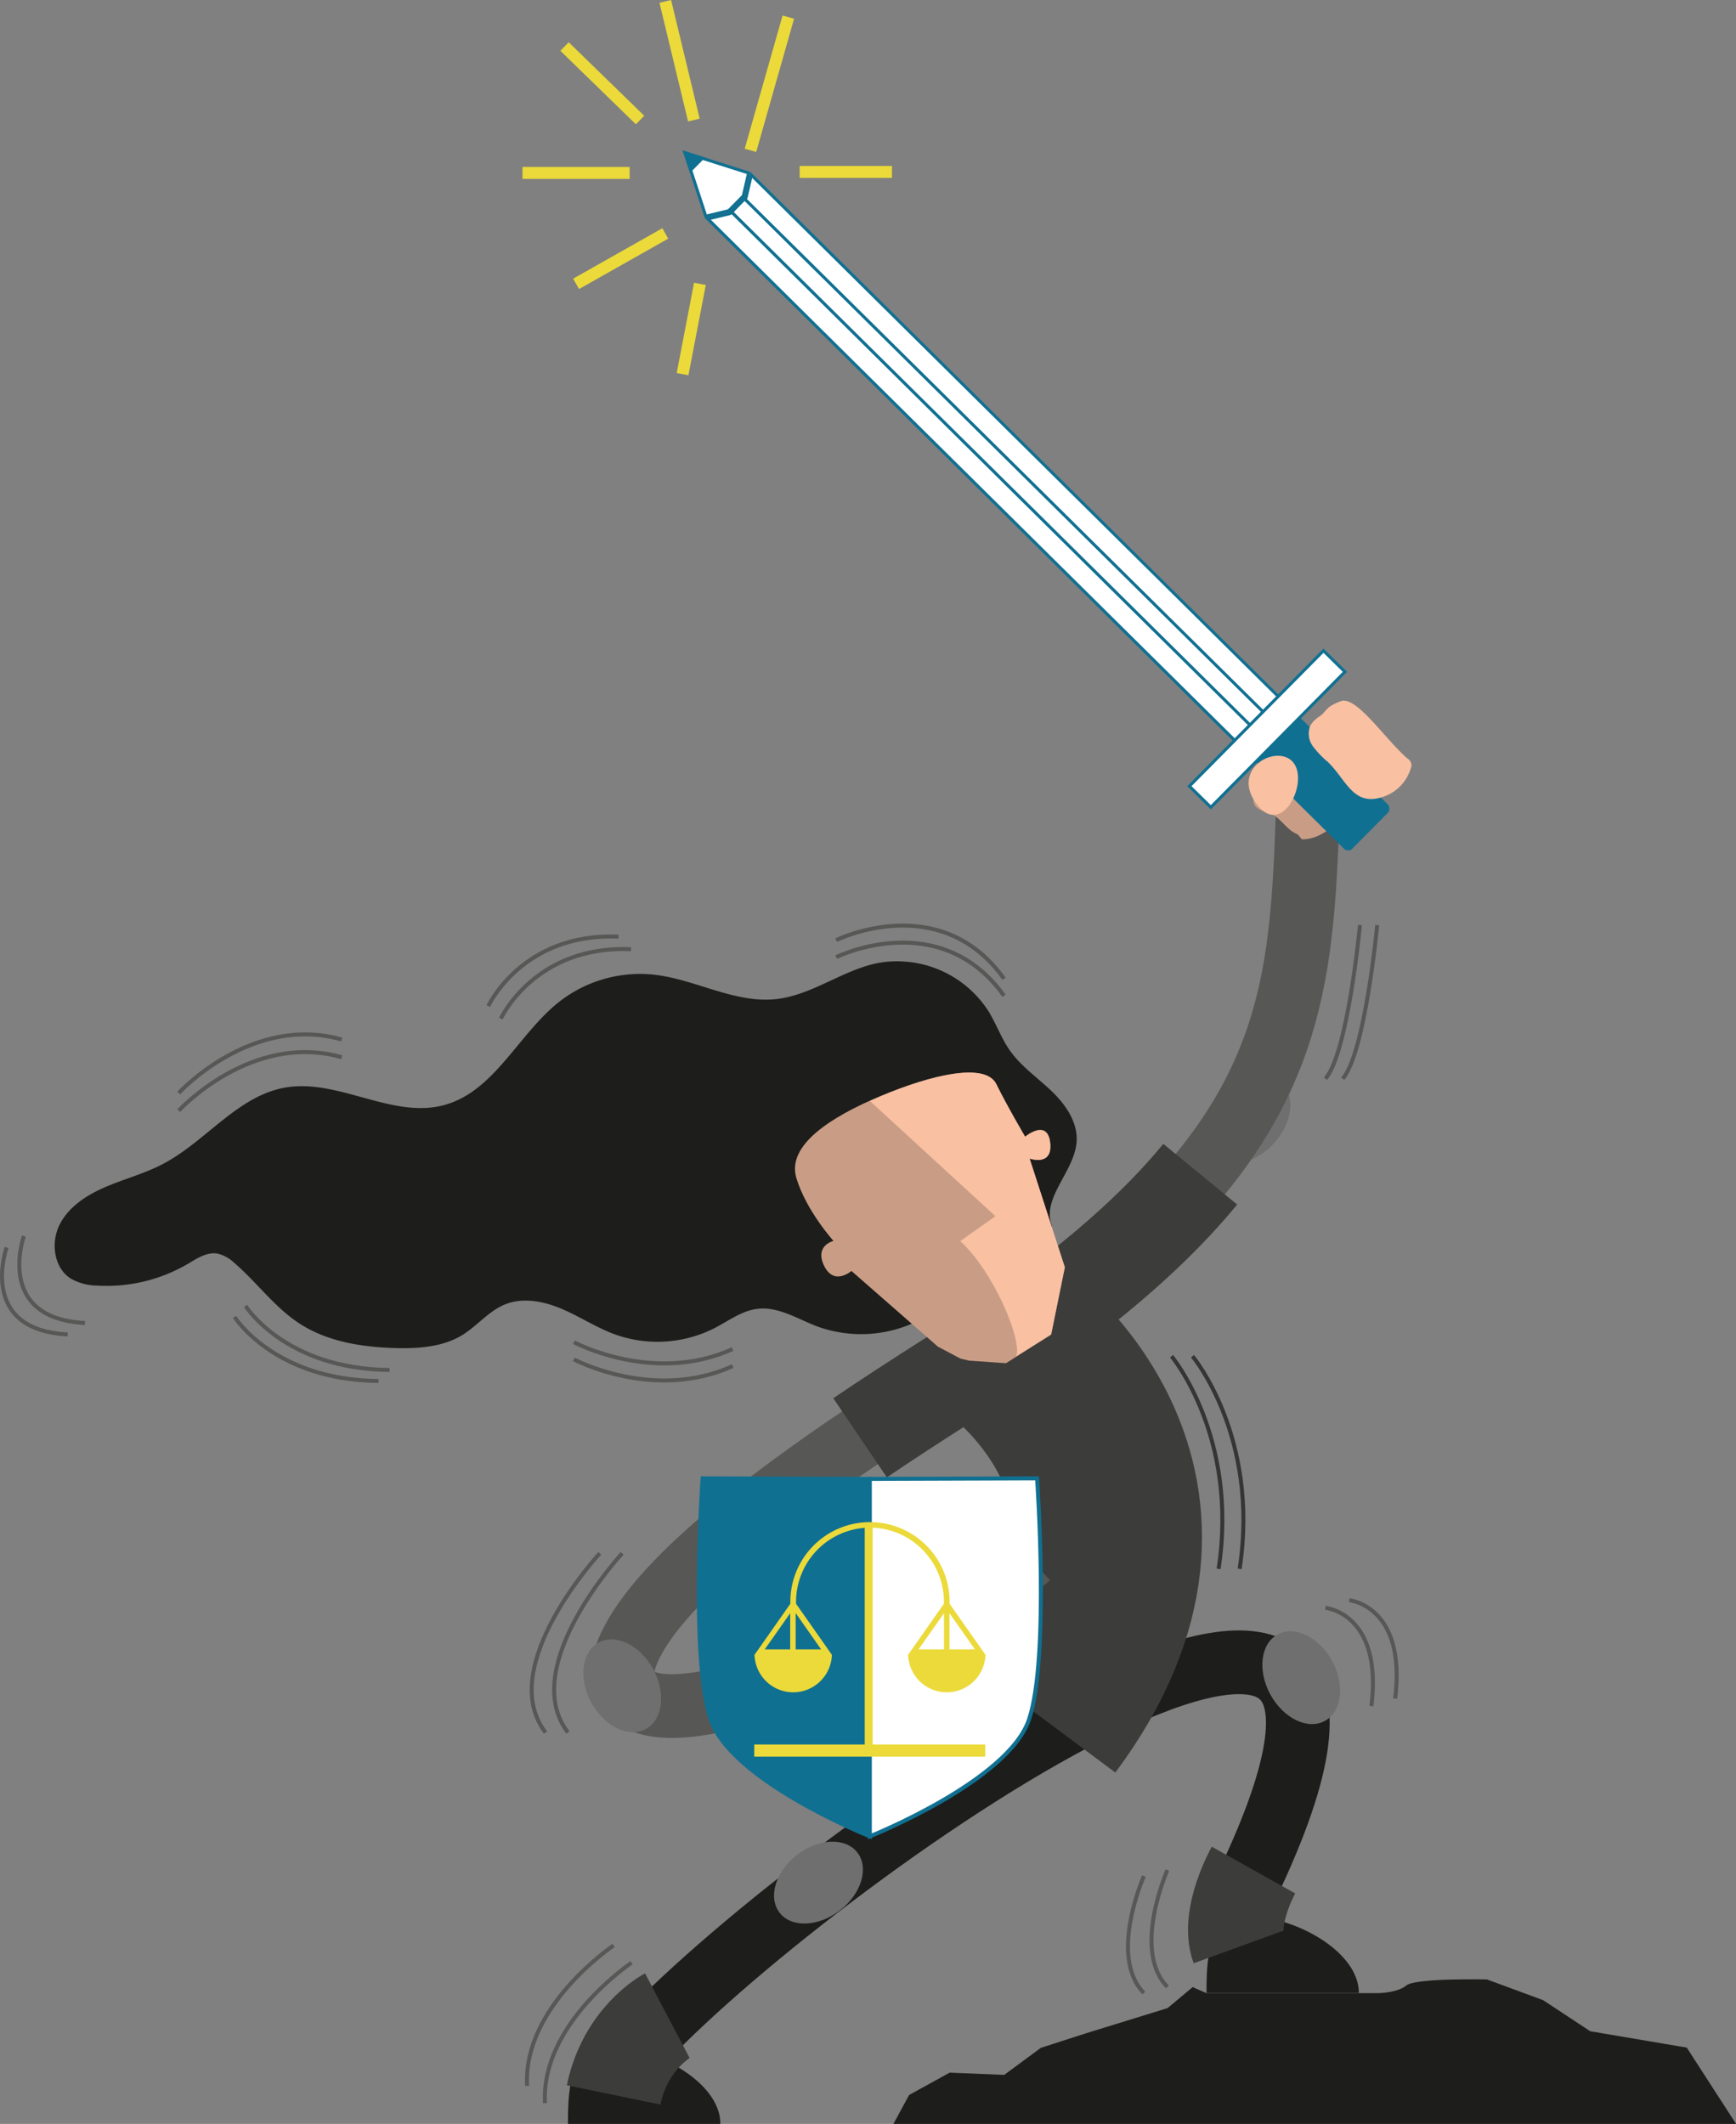 <svg id="Laag_1" data-name="Laag 1" xmlns="http://www.w3.org/2000/svg" viewBox="0 0 435.98 533.27"><rect x="0" y="0" width="435.98" height="533.27" fill="#808080" stroke="none"/><defs><style>.cls-1{fill:#706f6f;}.cls-12,.cls-13,.cls-17,.cls-2,.cls-3,.cls-4,.cls-5{fill:none;}.cls-2{stroke:#1d1d1b;}.cls-12,.cls-13,.cls-16,.cls-17,.cls-2,.cls-3,.cls-4,.cls-5,.cls-6,.cls-7{stroke-miterlimit:10;}.cls-2,.cls-4{stroke-width:16px;}.cls-3,.cls-5{stroke:#3c3c3b;}.cls-3{stroke-width:47px;}.cls-13,.cls-4{stroke:#575756;}.cls-5{stroke-width:24px;}.cls-14,.cls-6{fill:#107091;}.cls-16,.cls-6,.cls-7{stroke:#107091;}.cls-15,.cls-16,.cls-7{fill:#fff;}.cls-8{fill:#ebda3a;}.cls-9{fill:#1d1d1b;}.cls-10{fill:#c99d85;}.cls-11{fill:#f9c0a2;}.cls-12{stroke:#353534;}.cls-16{stroke-width:0.76px;}.cls-17{stroke:#ebda3a;stroke-width:3px;}</style></defs><ellipse class="cls-1" cx="313.58" cy="280.94" rx="12.37" ry="8.83" transform="translate(-103.95 335.04) rotate(-49.24)"/><path class="cls-2" d="M161.78,512c46.31-48.65,210.73-162.82,151.41-38.66"/><path class="cls-3" d="M253.19,337s50.8,36.71,8.08,94"/><path class="cls-4" d="M258.34,390.85C248.18,400,157,448.24,156.26,419.16,160.9,393.61,224.92,355,253.19,337c70.08-48.52,73.5-82.14,75.2-132.33"/><path class="cls-5" d="M216,361c14-9.48,27.65-17.92,37.2-24,21.95-15.2,37.36-28.94,48.23-42.18"/><path class="cls-6" d="M218.45,461.07s-34.84-13.89-40-29.4-2-60.49-2-60.49l42,.14Z"/><path class="cls-7" d="M218.45,461.07s34.84-13.89,40-29.4,2-60.49,2-60.49l-42,.14Z"/><path class="cls-8" d="M219.16,383.57a18.64,18.64,0,0,1,17.9,18.6h0v.5l-9,12.82h0a9.72,9.72,0,0,0,19.43,0h0l-9-12.82v-.5h0a20,20,0,0,0-40,0v.5l-9,12.82h0a9.72,9.72,0,0,0,19.43,0h0l-9-12.82v-.5a18.64,18.64,0,0,1,17.25-18.56V438H189.43v3.06h58V438H219.16Zm17.92,30.55h-6.39l6.39-9.08Zm1.37-9.08,6.39,9.08h-6.39Zm-40,9.08h-6.39l6.39-9.08Zm7.76,0h-6.39V405Z"/><path class="cls-9" d="M264.19,307.84c-2.75-7.06,5.72-13.68,6.19-21.24.31-4.86-2.78-9.3-6.31-12.67s-7.65-6.19-10.45-10.18c-2.12-3-3.38-6.56-5.29-9.72a27.24,27.24,0,0,0-28.08-12.19c-8.78,1.83-16.33,8-25.24,9-10.49,1.19-20.38-5-30.87-6.13a33,33,0,0,0-23.46,6.63c-10.47,8.1-16.39,22.7-29.18,26.13-13.06,3.51-26.57-6.74-39.89-4.4-12.07,2.12-20,13.68-30.89,19.28C36.2,294.7,31.22,296,26.55,298S17.31,302.9,15,307.43s-1.5,10.89,2.79,13.61a13.72,13.72,0,0,0,6.53,1.74,40.29,40.29,0,0,0,22.85-5.45c2.33-1.38,4.83-3.06,7.49-2.57A9,9,0,0,1,58.74,317c5.69,4.86,10.14,11.16,16.4,15.26,7.13,4.67,15.93,6,24.46,6.22,5.67.12,11.63-.3,16.47-3.26,3.79-2.32,6.67-6.05,10.78-7.72,4.54-1.83,9.76-.77,14.27,1.15s8.64,4.67,13.23,6.36a31.69,31.69,0,0,0,25.18-1.59c3.49-1.81,6.78-4.32,10.67-4.8,5.26-.64,10.11,2.55,15.07,4.43a32.29,32.29,0,0,0,33.7-7.42Z"/><path class="cls-10" d="M252.65,342.27l-9.25-.64-2.19-.52-5.67-3-21.71-19s-4.35,3.83-6.85-1.28,2.34-6.27,2.34-6.27S202.47,304,200,295.78s8.57-15.32,21.19-20.61,26.26-8.55,29-3,7.24,13.21,7.24,13.21,5.58-4.67,6.28,1.47-5.16,4-5.16,4l8.84,27.3L264,335.07Z"/><path class="cls-11" d="M250,305.36l-8.85,6.26c8.15,7.36,15.57,24.58,14.1,28.9h0l8.72-5.45,3.46-16.86-8.84-27.3s5.86,2.07,5.16-4-6.28-1.47-6.28-1.47-4.51-7.62-7.24-13.21-16.39-2.33-29,3c-.93.39-1.86.79-2.77,1.2Z"/><path class="cls-9" d="M142.64,533.27c0-10.57.79-19.14,11.36-19.14s26.92,8.57,26.92,19.14Z"/><path class="cls-9" d="M303,500.4c0-10.57.78-19.14,11.35-19.14s26.92,8.57,26.92,19.14Z"/><ellipse class="cls-1" cx="326.79" cy="421.23" rx="8.83" ry="12.37" transform="translate(-162.32 209.11) rotate(-28.75)"/><ellipse class="cls-1" cx="156.26" cy="423.27" rx="8.83" ry="12.37" transform="translate(-184.32 127.34) rotate(-28.75)"/><ellipse class="cls-1" cx="206.21" cy="473.52" rx="12.37" ry="8.83" transform="matrix(0.79, -0.61, 0.61, 0.79, -246.2, 224.39)"/><path class="cls-5" d="M314.8,469.53s-6.53,11.66-3.75,19.31"/><path class="cls-5" d="M167.59,506.09s-10.52,5.54-13.48,19.9"/><path class="cls-12" d="M294.22,340.52s16.89,20.16,11.82,53.39"/><path class="cls-12" d="M299.49,340.52s16.9,20.16,11.83,53.39"/><path class="cls-13" d="M341.54,232.26s-3,32.1-8.67,38.58"/><path class="cls-13" d="M345.87,232.26s-3,32.1-8.67,38.58"/><path class="cls-13" d="M156.26,390S129.91,418.41,142.64,435"/><path class="cls-13" d="M150.64,390S124.28,418.41,137,435"/><path class="cls-13" d="M158.6,492.81s-22.85,15.26-21.73,35.25"/><path class="cls-13" d="M154.11,488.46s-22.85,15.25-21.73,35.25"/><path class="cls-13" d="M332.87,403.69s14.43,1.35,11.55,24.68"/><path class="cls-13" d="M338.84,401.78s14.43,1.35,11.54,24.69"/><path class="cls-13" d="M293.19,469.53s-9,20.21,0,29.35"/><path class="cls-13" d="M287.28,471.05s-9,20.21,0,29.35"/><path class="cls-13" d="M44.89,278.86S63.08,259,85.82,265.45"/><path class="cls-13" d="M44.89,274.43S63.08,254.56,85.82,261"/><path class="cls-13" d="M61.67,327.9s9.9,15.84,36.16,16.07"/><path class="cls-13" d="M58.91,330.66s9.9,15.85,36.16,16.08"/><path class="cls-13" d="M125.78,255.75s8.52-18.49,32.7-17.42"/><path class="cls-13" d="M122.63,252.6s8.52-18.49,32.71-17.42"/><path class="cls-13" d="M210,240.32s26-12.86,42.15,9.7"/><path class="cls-13" d="M210,236.05s26-12.87,42.15,9.69"/><path class="cls-13" d="M6,310.35S-1.4,331,21.34,332.18"/><path class="cls-13" d="M1.66,313.22S-5.76,333.9,17,335.05"/><path class="cls-13" d="M144.13,337s20,10.72,39.85,1.72"/><path class="cls-13" d="M144.13,341.31S164.17,352,184,343"/><path class="cls-9" d="M224.37,533.27H436l-12.39-19.16L399.37,510l-11.83-7.8L373.46,497s-18-.42-20.28,1.51-7.31,1.93-7.31,1.93H303l-3.47-1.52-6.3,5.27-20.38,6.29-11.45,3.69-9.2,6.79-13.71-.56L228.32,526Z"/><path class="cls-10" d="M325.9,209.49c-3-1.13-4.41-4.64-7.47-5.44-6.77-1.75-3.13-6.3,3.07-10.56,5.19-3.57,9.12-8.8,14.81-11.49a6.76,6.76,0,0,1,3.23-.86c1.59.1,2.92,1.21,4.07,2.31a61.75,61.75,0,0,1,6.61,7.39,2.35,2.35,0,0,1,.67,2,2.39,2.39,0,0,1-.73.92l-12.68,11.44c-3,2.73-6.46,5.61-10.52,5.53Z"/><rect class="cls-14" x="313.14" y="188.05" width="36.15" height="15.65" rx="1.49" transform="translate(233.72 -176.37) rotate(44.72)"/><polygon class="cls-15" points="172.02 38.34 188.02 43.43 186.68 49.2 183.01 52.9 177.26 54.29 172.02 38.34"/><path class="cls-14" d="M172.61,38.93l14.95,4.76L186.33,49l-3.51,3.55-5.31,1.29-4.9-14.91m-1.19-1.18,5.59,17,6.2-1.5L187,49.39l1.44-6.22-17.05-5.42Z"/><path class="cls-15" d="M177.76,55l5.54-1.33a.49.49,0,0,0,.18-.11l3.82-3.85a.44.44,0,0,0,.1-.19l1.28-5.54L323,176.76l-10.93,11Z"/><path class="cls-14" d="M188.9,44.68,322.41,176.77,312,187.25,178.52,55.17,183.39,54a.88.88,0,0,0,.36-.21l3.82-3.85a.79.79,0,0,0,.2-.37l1.13-4.88m-.43-1.51L187,49.39l-3.82,3.85-6.2,1.5L312,188.33l11.46-11.57-135-133.59Z"/><rect class="cls-15" x="249.1" y="24.02" width="4.66" height="185.82" transform="translate(-8.59 213.25) rotate(-45.27)"/><path class="cls-14" d="M187,50.47,318.59,180.62l-2.75,2.78L184.29,53.24,187,50.47m0-1.08-3.82,3.85L315.85,184.48l3.82-3.86L187,49.39Z"/><polygon class="cls-14" points="171.42 37.75 177.1 39.56 173.28 43.42 171.42 37.75"/><polygon class="cls-16" points="298.7 197.39 304.09 202.69 337.77 168.68 332.38 163.38 298.7 197.39"/><path class="cls-11" d="M348.27,199.72a10.76,10.76,0,0,0,6-6.7,1.95,1.95,0,0,0-.77-2.54c-5.57-4.81-12.84-15.83-16.73-14.44s-3.54,2.52-5.31,3.78a7.27,7.27,0,0,0-2.36,2.32,5.34,5.34,0,0,0,.63,5.25,23.82,23.82,0,0,0,3.77,3.94C338.33,196,340,203.17,348.27,199.72Z"/><path class="cls-11" d="M324.38,191a5,5,0,0,1,1.19,1.83c2.13,5.6-4.2,17.27-10.2,8.75S320.06,187.05,324.38,191Z"/><line class="cls-17" x1="160.75" y1="30.14" x2="141.78" y2="11.68"/><line class="cls-17" x1="174.26" y1="30.14" x2="167.08" y2="0.35"/><line class="cls-17" x1="188.47" y1="37.75" x2="197.98" y2="4.3"/><line class="cls-17" x1="158.13" y1="43.42" x2="131.22" y2="43.42"/><line class="cls-17" x1="167.08" y1="58.61" x2="144.68" y2="71.27"/><line class="cls-17" x1="175.78" y1="71.27" x2="171.42" y2="93.94"/><line class="cls-17" x1="200.83" y1="43.17" x2="224.01" y2="43.17"/></svg>